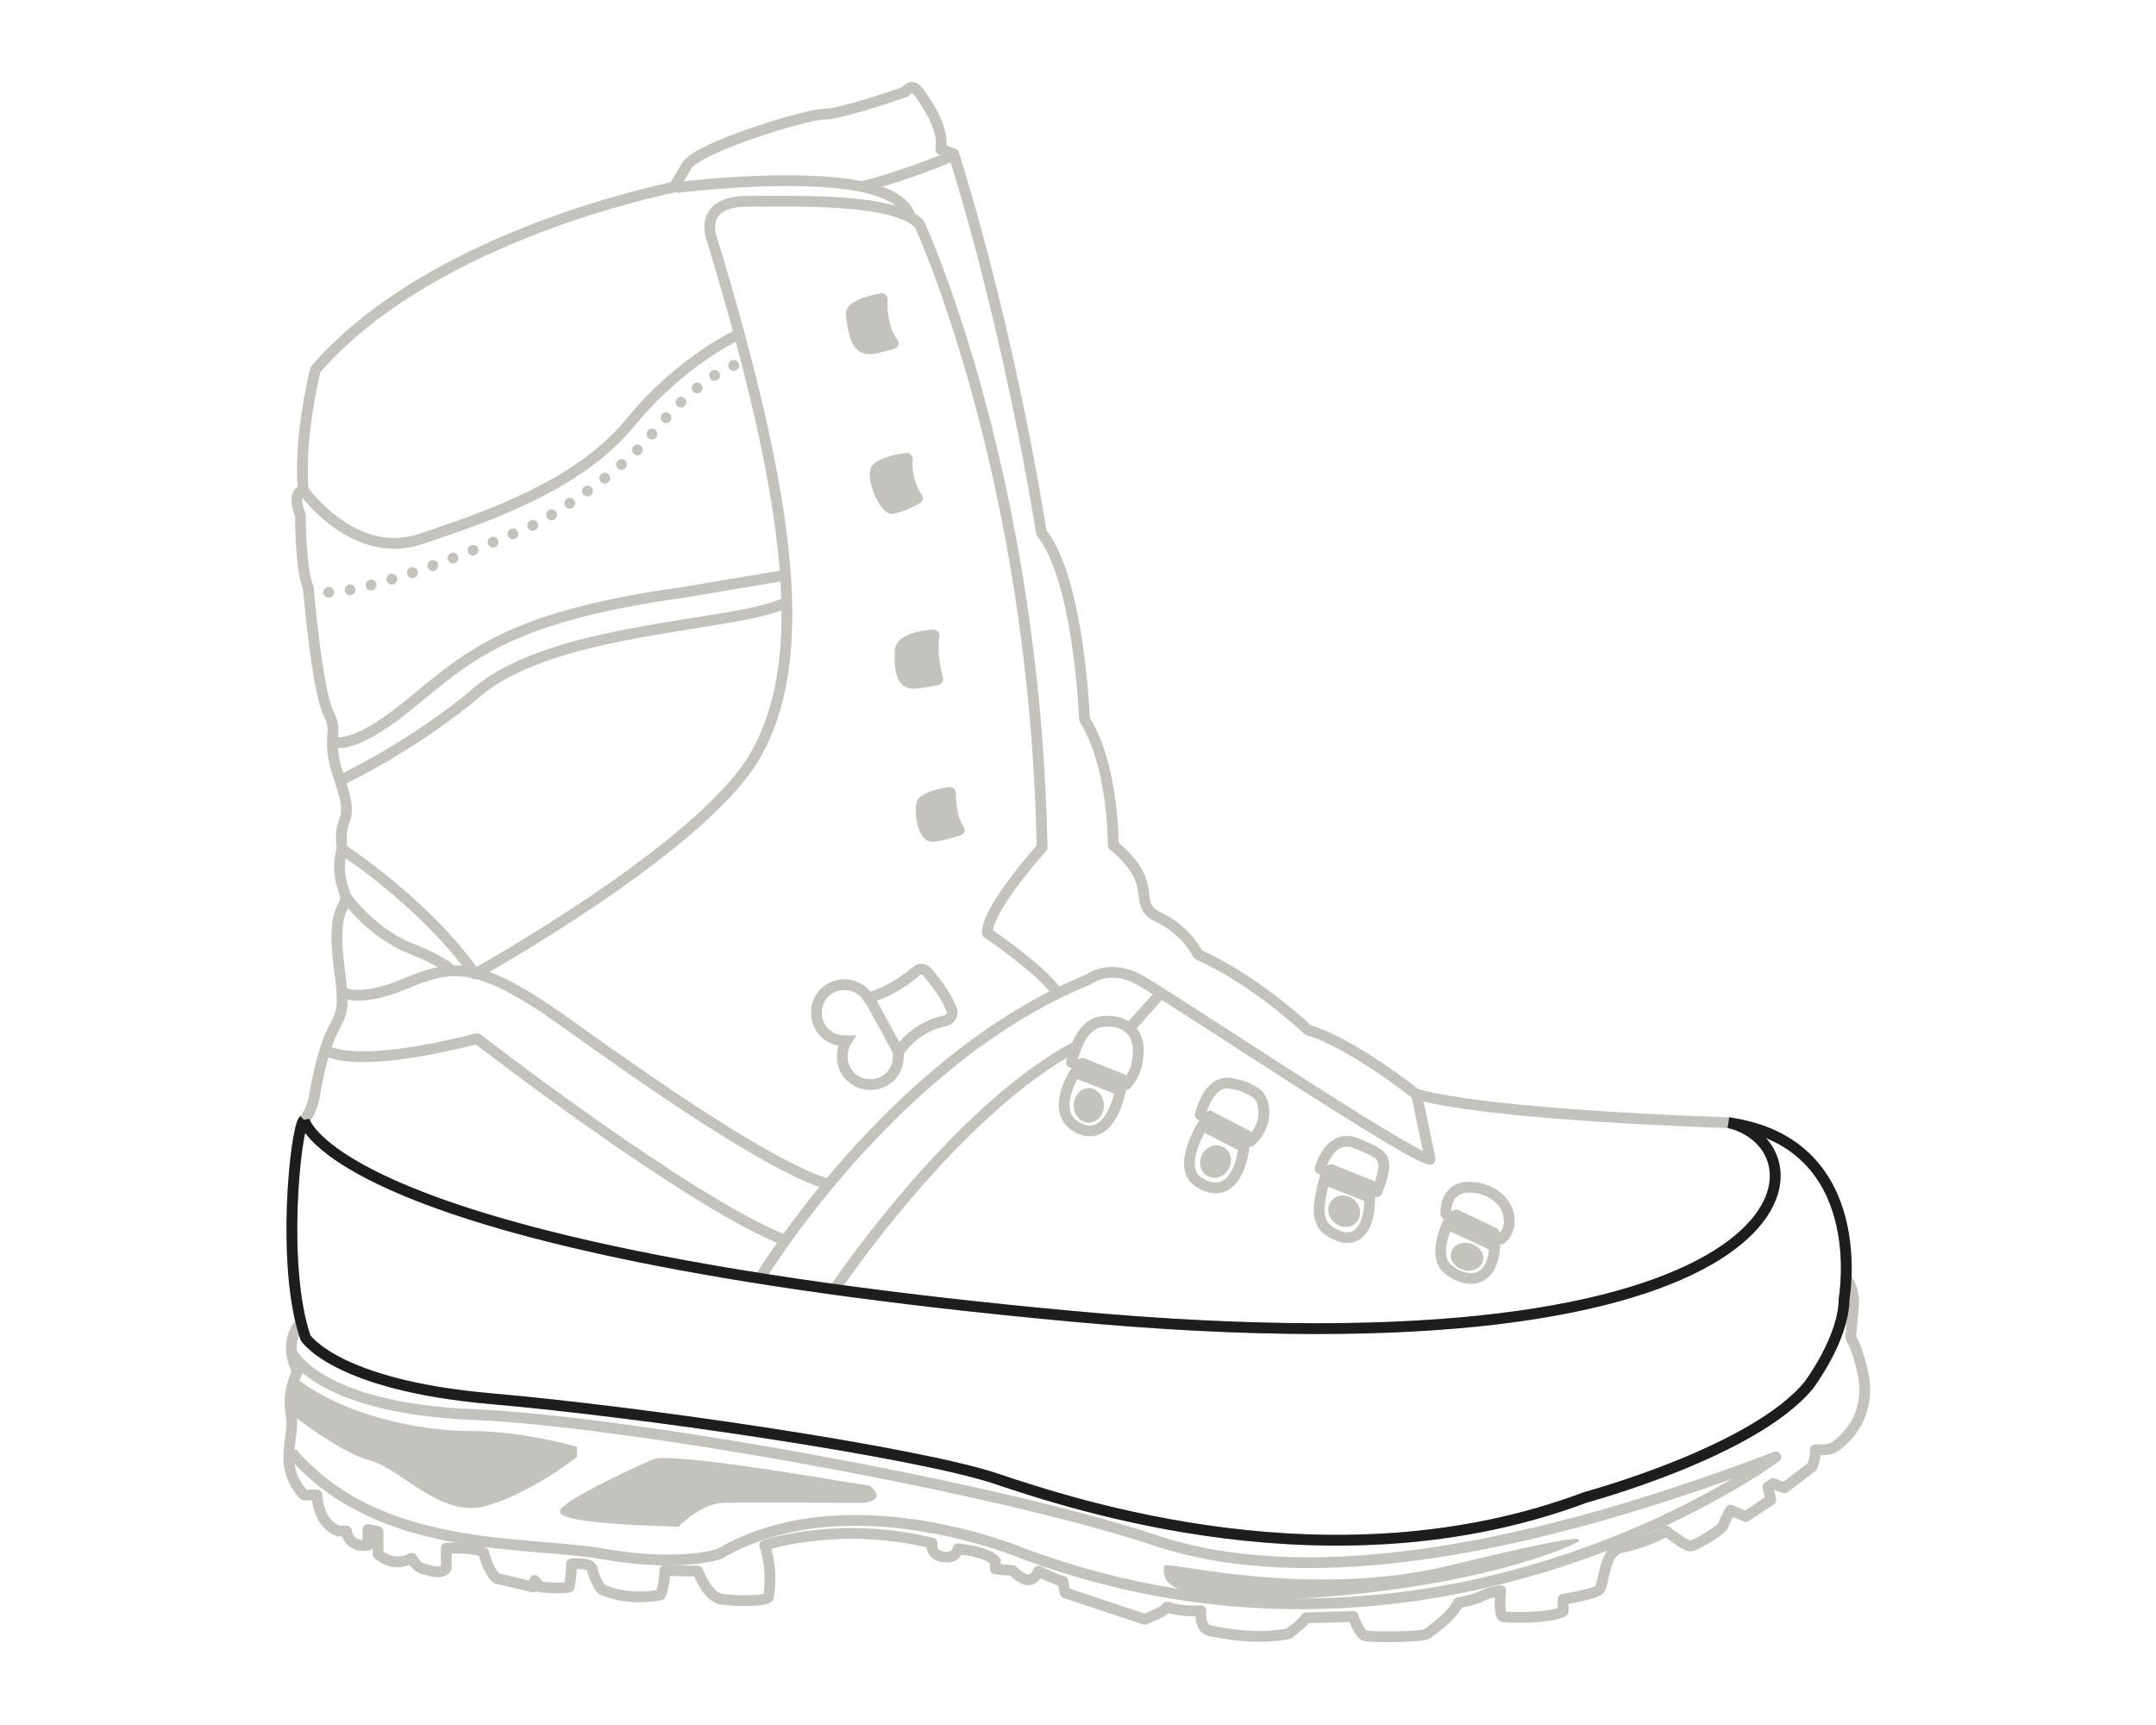 <?xml version="1.0" encoding="utf-8"?>
<!-- Generator: Adobe Illustrator 25.3.1, SVG Export Plug-In . SVG Version: 6.00 Build 0)  -->
<svg version="1.1" id="Layer_2" xmlns="http://www.w3.org/2000/svg" xmlns:xlink="http://www.w3.org/1999/xlink" x="0px" y="0px"
	 viewBox="0 0 300 240" style="enable-background:new 0 0 300 240;" xml:space="preserve">
<style type="text/css">
	.st0{fill:none;stroke:#C4C2BC;stroke-width:1.5;stroke-linejoin:round;}
	.st1{fill:none;stroke:#C4C2BC;stroke-width:1.5;stroke-linecap:round;stroke-linejoin:round;stroke-dasharray:0,3;}
	.st2{fill:none;stroke:#C4C2BC;stroke-width:1.5;stroke-miterlimit:10;}
	.st3{fill:none;stroke:#C4C2BC;stroke-miterlimit:10;}
	.st4{fill:#C4C2BC;}
	.st5{display:none;}
	.st6{display:inline;fill:none;stroke:#1D1D1D;stroke-width:1.5;stroke-linejoin:round;}
	.st7{display:inline;fill:none;stroke:#1D1D1D;stroke-width:1.5;stroke-linecap:round;stroke-linejoin:round;stroke-dasharray:0,3;}
	.st8{fill:none;stroke:#1D1D1D;stroke-width:1.5;stroke-linejoin:round;}
	.st9{display:inline;fill:#1D1D1D;}
</style>
<g>
	<path class="st0" d="M43.9,51.4c0,0-2.4,9.5-1.7,16.8c0,0-1.7,0.1-0.4,3.5c0,0,0,7.6,1.1,10.1c0,0,1.2,14.2,2.8,17.4
		c1.6,3.2-0.6,2.9,1.6,9.4s-0.3,4.2,0.3,9.5c0,0-0.9,2.7,0.2,5.7c1.2,3-1.9,0.9-0.6,10.9c1.4,10-1,4-3.4,17.5c0,0-0.3,2.4-1.5,3.6
		s-3.2,20.4,0.2,30.3c0,0,4.1,6.6,25.8,8.5s59.4,7.5,70.2,11.1c10.8,3.6,47.1,15.8,82.2,2.6c0,0,23.4-6.3,31-15.6
		c0,0,4.9-6.5,4.9-12c0,0,3.9-21.7-16.1-24.5c0,0-33.2-1-43.5-4c0,0-8.9-7.1-15-8.9c0,0-7.2-6.9-15.3-10.5c0,0-1.5-3.3-5.5-5.2
		c-4-1.9,0.5-4.4-6.3-10c0,0,0.1-11.1-4-17.5c0,0-0.7-19.4-6-26c0,0-4-26.4-12.2-52.7l-1.8-0.6c0,0,0.6-2.1-1.5-5.6
		s-2.4-3.5-3.5-2.4c0,0-8.8,3.1-11.3,3.1c-2.5,0-17.4,4.6-19,7.1l-1.8,3C94.1,26.1,60.6,32.2,43.9,51.4z"/>
	<path class="st0" d="M94.1,26.1c0,0,16.5-2.1,26-0.1c3.3,0.7,5.8,2,6.5,4"/>
	<path class="st0" d="M132.9,21.5c0,0-6,2.7-12.7,4.4"/>
	<path class="st0" d="M42.2,68.2c0,0,7,9.9,16.3,6.8s22.1-7.5,29.2-16.2s15.1-12.3,15.1-12.3"/>
	<path class="st0" d="M47.5,138c0,0,2.3,1.6,8.8-1.1s10-3.5,22.3,5.3s28.5,20.1,36.7,22.6"/>
	<path class="st0" d="M48,124.6c0,0,3.5,5.1,9,7.3c5.5,2.2,5.8,3.2,5.8,3.2"/>
	<path class="st0" d="M47.5,118.1c0,0,11.4,7.3,18.6,17.4c0,0,31.6-17.5,39-30.4c7.4-12.9,5.5-33.8-6-71.7c0,0-2.3-5.4,5-5.4
		c7.3,0,20-0.4,23.8,3.1c0,0,16.1,34.6,17.1,86.8c0,0-7.8,8.7-7.6,11.9c0,0,8.6,5.9,9.7,8.5"/>
	<path class="st0" d="M105.7,177.9c0,0,18.4-30.5,45.7-41.6c0,0,2.9-2.3,7.1,0s37.9,24.9,40.5,25l-1.9-9.1"/>
	<path class="st0" d="M45.2,146c0,0,3.1,3.1,21.2-1.5c0,0,29.4,22.8,42.9,28.1"/>
	<path class="st0" d="M156.9,142.8c0.2,0,0.4-0.1,0.6-0.1l4-4.5"/>
	<path class="st0" d="M116.1,179.4c0,0,16.7-24.9,33.8-33.9"/>
	<path class="st0" d="M46.2,103.1c0,0,2.2,1.8,10.4-4.8s13.3-12.4,38.6-15.9l14.2-2.4"/>
	<path class="st0" d="M47.3,108.6c0,0,10.1-4.7,19.2-12.4c10.8-9.1,36.4-9,42.9-12.4"/>
	<path class="st0" d="M42.3,155.8c0,0,3.6,17.8,106.5,27.3c102.9,9.6,106.7-23.2,91.8-26.9"/>
	<path class="st0" d="M41.9,184c0,0-2.7,2.5-0.5,6.8c0,0-1.5,2.7-0.9,6s-2,7,1.8,11.2h1.8c0,0,0.1,4,3,5h1.1c0,0,0.1,2.3,3,2v-2.2
		l1.4,0.3v3.1c0,0,1.9,2,4.7,0.6c0,0,0.6,1.2,1.4,1.4s2.6,1,3.4,0v-2.8c0,0,4.1-0.2,5.2,0.6c0,0,0.6,2.6,1.8,3.6l5.1,1.2l0.2-0.9
		l0.8,0.9c0,0,3,0.3,4,0c0,0,0.4-2.1,0.3-3.2c0,0,2.8-0.3,2.9,0.7c0.2,1,1.1,2.9,1.5,2.9c0,0,3.2,1.6,8,0.7c0,0,0.6-1.3,0.6-3.4
		l4.6,0.1c0,0,1.3,3.6,3.3,3.9c2,0.3,6.3,0.3,6.5-0.3s0.6-4-0.5-7.2c0,0,10.3-3.5,23.3-0.3c0,0-0.4,1.6,1.5,1.9
		c1.9,0.3,2.1-1.1,2.1-1.1s4,0.3,5.2,1.7v1.1l2.4,0.2c0,0,1.1,1.2,2.1,1.3c1,0.1,1.5-1.2,1.5-1.2s2.9,1.4,3.4,1.4l0.3,1.6l11.1,3.7
		c0,0,3-1.2,3.1-1.7c0,0,2.2,0.7,4.7,0.5c0,0-0.3,2.5,1.3,2.8s6.3,1.3,10.9,0.4c0,0,2.3-1.7,2.4-2.2l6.6-0.2c0,0,0.8,2.5,1.7,2.7
		s8,0.2,8.6-0.3s3.4-2.3,4.3-4.3c0,0,2.3-0.4,3.2-0.9s2.7-0.8,2.7-0.8s-0.3,3.4,0.3,3.6c0.6,0.2,6.6,0.3,8.4-0.7v-1.7
		c0,0,4.6-0.7,5.1-1.4c0.6-0.8,0.6-5.4,3-5.8c2.4-0.4,5.9-1.9,6.2-2.3c0,0,2.7,2.1,3.4,2.1c0.7,0,4.6-2.4,4.6-2.9
		c0.1-0.5,1-2.1,1-2.1l2.1,0.9l3.5-2.3l-0.4-1.8l0.7-0.5l1.6,0.6l3.8-2.9c0,0,0.5-0.8,0.5-2.4c0,0,1.6,0.1,2.3-0.2
		c0.7-0.3,6-3.8,4.2-11c-1.8-7.1-1.8-1.3-1.2-8.8c0,0,0.3-2.3-1.2-4.1"/>
	<path class="st0" d="M40.6,188.2c0,0,3.6,7.7,25.2,8.6c21.5,0.9,73.1,10.2,94.9,17.5s53.1,1.1,86.4-11.6c0,0-46.8,34.9-104.6,13.5
		c0,0-24.6-10.5-42.4,0c0,0-5.3,1.9-16.2,0c-10.9-1.9-31.2,0-43.3-14.1"/>
	<path class="st1" d="M42.9,81.8c0,0,1.7,4.2,31.9-9c0,0,10.8-6.1,16-12.5c7.7-9.5,13.1-10,13.1-10"/>
	<path class="st2" d="M132.4,140.4c-0.9-2.2-2.5-4.1-3.4-5.2c-0.4-0.4-1.1-0.5-1.5-0.1c-3.7,3.2-6.5,3.6-6.7,3.7
		c-0.7-1.1-1.9-1.8-3.3-1.8c-2.2,0-3.9,1.7-3.9,3.9s1.7,3.9,3.9,3.9c0.1,0,0.2,0,0.3,0c-0.4,0.6-0.6,1.4-0.6,2.2
		c0,2.2,1.7,3.9,3.9,3.9c2.2,0,3.9-1.7,3.9-3.9c0-0.2,0-0.6,0-0.6c2-3,5-4.1,6.6-4.4C132.3,141.8,132.7,141.1,132.4,140.4z"/>
	<path class="st2" d="M149.6,149.2c0,0-3.8,5.8,0.6,7.8c4.4,2,5.7-5.3,5.7-5.3L149.6,149.2z"/>
	<path class="st2" d="M167.3,156.6c0,0-3.6,5.8-0.6,7.8c3.1,2.1,5.7,0.4,6.4-4.8L167.3,156.6z"/>
	<path class="st2" d="M184.3,164.1c0,0-1,3.5-0.7,5s1,2.2,2.8,2.9c1.8,0.7,4.2-0.2,4.2-5.4L184.3,164.1z"/>
	<path class="st2" d="M201.4,170.3c0,0-2.1,4.4,0,6.2c2.1,1.9,6.2,2.6,6.6-3.1L201.4,170.3z"/>
	<path class="st3" d="M207.5,172.6l-5.3-2.5c-0.2-0.1-0.2-0.3-0.2-0.4l0.3-0.7c0.1-0.2,0.3-0.2,0.4-0.2l5.3,2.5
		c0.2,0.1,0.2,0.3,0.2,0.4l-0.3,0.7C207.9,172.6,207.7,172.7,207.5,172.6z"/>
	<path class="st3" d="M173,159l-5.2-2.7c-0.2-0.1-0.2-0.3-0.1-0.4l0.4-0.7c0.1-0.2,0.3-0.2,0.4-0.1l5.2,2.7c0.2,0.1,0.2,0.3,0.1,0.4
		l-0.4,0.7C173.3,159,173.2,159.1,173,159z"/>
	<path class="st3" d="M155.7,151.2l-5.5-2.2c-0.2-0.1-0.2-0.2-0.2-0.4l0.3-0.7c0.1-0.2,0.2-0.2,0.4-0.2l5.5,2.2
		c0.2,0.1,0.2,0.2,0.2,0.4l-0.3,0.7C156,151.2,155.8,151.3,155.7,151.2z"/>
	<path class="st0" d="M205.2,170.7l-4-1.8c0,0-0.4-4,3.7-3.7c1.7,0.1,3.3,0.9,4.3,2.2c0.6,0.8,0.9,1.9,0.8,2.9
		c-0.1,0.6-0.5,1.8-1.2,2.1L205.2,170.7z"/>
	<path class="st3" d="M190.3,166.1l-5.5-2.2c-0.2-0.1-0.2-0.2-0.2-0.4l0.3-0.8c0.1-0.2,0.2-0.2,0.4-0.2l5.5,2.2
		c0.2,0.1,0.2,0.2,0.2,0.4l-0.3,0.8C190.7,166.1,190.5,166.1,190.3,166.1z"/>
	<path class="st0" d="M187.9,164.3l-4.2-1.7c0,0,1.3-5.1,5.1-3.5c3.8,1.6,4.7,1.8,2.8,6.7L187.9,164.3z"/>
	<path class="st0" d="M170.7,157l-3.7-1.9c0,0,1.1-4.7,4-4.4c1.6,0.2,2.7,0.7,3.5,1.2c0.7,0.4,1.2,1.2,1.3,2
		c0.2,1.2,0.1,3.1-1.8,4.9L170.7,157z"/>
	<path class="st0" d="M158.4,146.2c-0.1,2.3-0.5,3.2-1.7,4.7l-3.5-1.4l-4.1-1.7c0,0,0.2-1,0.7-2.2c0.6-1.6,1.8-3.4,3.8-3.5
		c1.5-0.1,2.5,0.2,3.3,0.8C158,143.6,158.4,144.9,158.4,146.2z"/>
	<line class="st2" x1="120.9" y1="138.8" x2="125" y2="146.3"/>
	<path class="st4" d="M40.6,196.8c0,0,6.7,5.3,10.9,6.4c4.2,1.1,9.7,7.9,15.8,6.4c6.1-1.5,13-6.9,13-6.9v-1.4c0,0-7.4-2.2-14.8-2.2
		s-17.7-2.2-24.5-7.5"/>
	<path class="st4" d="M90.7,203.1c0,0-12.9,5.7-12.8,7.2c0.1,1.5,9.5,1.9,16.5,2.1c0,0,3.1-3.2,6.2-3.3c3.1-0.1,19.6,0,19.6,0
		s3.4-0.3,0.8-2.4C120.9,206.8,92.8,201.7,90.7,203.1z"/>
	<path class="st4" d="M162.1,219.4c0,0-0.4-1,0-1.6c0.4-0.6,20.3,4.7,39.6,0c19.4-4.7,18-3.7,18-3.4c0,0.3-11.7,5.8-34.5,7.7
		C162.4,224.1,162.1,219.4,162.1,219.4z"/>
	<ellipse class="st4" cx="151.5" cy="153.8" rx="2.1" ry="2.4"/>
	
		<ellipse transform="matrix(0.456 -0.89 0.89 0.456 -51.804 238.422)" class="st4" cx="169.1" cy="161.6" rx="2.3" ry="2.1"/>
	<path class="st4" d="M123.5,41.6c0-0.5-0.4-0.8-0.9-0.8c-1.7,0.3-5.2,1.1-4.9,3.1c0.4,2.7,0.7,5.9,4.1,5.3c1.3-0.3,2.2-0.5,2.7-0.7
		c0.5-0.2,0.7-0.7,0.4-1.2C124.2,46.5,123.4,44.6,123.5,41.6z"/>
	<path class="st4" d="M127,63.9c0-0.5-0.4-0.9-0.9-0.9c-1.6,0.2-4.7,0.9-5,2.3c-0.5,2,1.5,6.3,3,6.2c1.1-0.1,2.9-0.9,3.9-1.5
		c0.4-0.2,0.5-0.7,0.3-1.1C127.7,68.1,126.8,66.2,127,63.9z"/>
	<path class="st4" d="M130.7,88.5c0.1-0.5-0.3-0.9-0.8-0.9c-1.8,0.1-5.3,0.6-5.4,3c-0.1,3.1,0.3,5.5,3.2,5.2
		c1.4-0.2,2.3-0.4,2.9-0.5c0.4-0.1,0.7-0.5,0.6-1C130.9,93.2,130.4,91,130.7,88.5z"/>
	<path class="st4" d="M133,110.3c0-0.5-0.4-0.8-0.9-0.8c-1.5,0.2-4.4,0.8-4.6,2.3c-0.3,2.1,0.4,5.5,2.4,5.3c1.3-0.1,2.8-0.6,3.8-0.9
		c0.5-0.2,0.7-0.7,0.4-1.1C133.6,114.3,133,112.8,133,110.3z"/>
	<ellipse transform="matrix(0.663 -0.749 0.749 0.663 -63.217 196.802)" class="st4" cx="187" cy="168.6" rx="2.1" ry="2.3"/>
	
		<ellipse transform="matrix(0.284 -0.959 0.959 0.284 -21.464 320.938)" class="st4" cx="204.1" cy="174.8" rx="1.9" ry="2.3"/>
</g>
<g class="st5">
	<path class="st6" d="M197.1,152.2c0,0-8.9-7.1-15-8.9c0,0-7.2-6.9-15.3-10.5c0,0-1.5-3.3-5.5-5.2c-4-1.9,0.5-4.4-6.3-10
		c0,0,0.1-11.1-4-17.5c0,0-0.7-19.4-6-26c0,0-4-26.4-12.2-52.7l-1.8-0.6c0,0,0.6-2.1-1.5-5.6s-2.4-3.5-3.5-2.4c0,0-8.8,3.1-11.3,3.1
		c-2.5,0-17.4,4.6-19,7.1l-1.8,3c0,0-33.6,6.2-50.2,25.3c0,0-2.4,9.5-1.7,16.8c0,0-1.7,0.1-0.4,3.5c0,0,0,7.6,1.1,10.1
		c0,0,1.2,14.2,2.8,17.4c1.6,3.2-0.6,2.9,1.6,9.4s-0.3,4.2,0.3,9.5c0,0-0.9,2.7,0.2,5.7c1.2,3-1.9,0.9-0.6,10.9
		c0.2,1.4,0.3,2.5,0.4,3.4"/>
	<path class="st6" d="M94.1,26.1c0,0,16.5-2.1,26-0.1c3.3,0.7,5.8,2,6.5,4"/>
	<path class="st6" d="M132.9,21.5c0,0-6,2.7-12.7,4.4"/>
	<path class="st6" d="M42.2,68.2c0,0,7,9.9,16.3,6.8s22.1-7.5,29.2-16.2s15.1-12.3,15.1-12.3"/>
	<path class="st6" d="M48,124.6c0,0,3.5,5.1,9,7.3c5.5,2.2,5.8,3.2,5.8,3.2"/>
	<path class="st6" d="M47.5,118.1c0,0,11.4,7.3,18.6,17.4c0,0,31.6-17.5,39-30.4c7.4-12.9,5.5-33.8-6-71.7c0,0-2.3-5.4,5-5.4
		c7.3,0,20-0.4,23.8,3.1c0,0,16.1,34.6,17.1,86.8c0,0-7.8,8.7-7.6,11.9c0,0,8.6,5.9,9.7,8.5"/>
	<path class="st6" d="M46.2,103.1c0,0,2.2,1.8,10.4-4.8s13.3-12.4,38.6-15.9l14.2-2.4"/>
	<path class="st6" d="M47.3,108.6c0,0,10.1-4.7,19.2-12.4c10.8-9.1,36.4-9,42.9-12.4"/>
	<path class="st7" d="M42.9,81.8c0,0,1.7,4.2,31.9-9c0,0,10.8-6.1,16-12.5c7.7-9.5,13.1-10,13.1-10"/>
	<path class="st6" d="M47.5,137.6l0,0.4c0,0,2.3,1.6,8.8-1.1s10-3.5,22.3,5.3s28.3,20,36.5,22.6h0.2c8-9.7,20.6-22.2,36.1-28.5
		c0,0,2.9-2.3,7.1,0s37.9,24.9,40.5,25l-1.9-9.1"/>
	<path class="st6" d="M240.6,156.2c0,0-33.2-1-43.5-4"/>
	<path class="st6" d="M47.5,137.7c0.4,5.7-1.6,2.6-3.7,14.4c0,0-0.3,2.4-1.5,3.6"/>
	<path class="st6" d="M47.5,138c0,0,2.3,1.6,8.8-1.1s10-3.5,22.3,5.3s28.5,20.1,36.7,22.6"/>
	<path class="st6" d="M105.7,177.9c0,0,18.4-30.5,45.7-41.6c0,0,2.9-2.3,7.1,0s37.9,24.9,40.5,25l-1.9-9.1"/>
	<path class="st6" d="M45.2,146c0,0,3.1,3.1,21.2-1.5c0,0,29.4,22.8,42.9,28.1"/>
	<line class="st6" x1="157.6" y1="142.7" x2="161.6" y2="138.2"/>
	<path class="st6" d="M116.1,179.4c0,0,15.8-23.7,32.4-33.2"/>
	<path class="st6" d="M42.3,155.8c0,0,3.6,17.8,106.5,27.3c102.9,9.6,106.7-23.2,91.8-26.9"/>
</g>
<g>
	<path class="st8" d="M42.3,155.8c-1.2,1.2-3.2,20.4,0.2,30.3c0,0,4.1,6.6,25.8,8.5s59.4,7.5,70.2,11.1c10.8,3.6,47.1,15.8,82.2,2.6
		c0,0,23.4-6.3,31-15.6c0,0,4.9-6.5,4.9-12c0,0,3.9-21.7-16.1-24.5"/>
	<path class="st8" d="M105.7,177.9"/>
	<path class="st8" d="M42.3,155.8c0,0,3.6,17.8,106.5,27.3c102.9,9.6,106.7-23.2,91.8-26.9"/>
</g>
<g class="st5">
	<path class="st9" d="M40.6,196.8c0,0,6.7,5.3,10.9,6.4c4.2,1.1,9.7,7.9,15.8,6.4c6.1-1.5,13-6.9,13-6.9v-1.4c0,0-7.4-2.2-14.8-2.2
		s-17.7-2.2-24.5-7.5"/>
	<path class="st9" d="M90.7,203.1c0,0-12.9,5.7-12.8,7.2c0.1,1.5,9.5,1.9,16.5,2.1c0,0,3.1-3.2,6.2-3.3c3.1-0.1,19.6,0,19.6,0
		s3.4-0.3,0.8-2.4C120.9,206.8,92.8,201.7,90.7,203.1z"/>
	<path class="st9" d="M162.1,219.4c0,0-0.4-1,0-1.6c0.4-0.6,20.3,4.7,39.6,0c19.4-4.7,18-3.7,18-3.4c0,0.3-11.7,5.8-34.5,7.7
		C162.4,224.1,162.1,219.4,162.1,219.4z"/>
	<path class="st6" d="M243.9,204.7c0,0,14.3-7.3,15.4-14.3c-1.8-7.1-1.8-1.3-1.2-8.8c0,0,0.3-2.3-1.2-4.1l0-0.2
		c-0.1,2.1-0.3,3.4-0.3,3.4c0,5.5-4.9,12-4.9,12c-7.6,9.2-31,15.6-31,15.6c-35.1,13.2-71.4,1-82.2-2.6c-10.8-3.6-48.5-9.2-70.2-11.1
		s-25.8-8.5-25.8-8.5c-0.2-0.7-0.4-1.3-0.6-2.1c0,0-1.5,1.4-1.4,3.9l0,0.2c0,0,3.6,7.7,25.2,8.6c21.5,0.9,73.1,10.2,94.9,17.5
		s53.1,1.1,86.4-11.6c0,0-46.8,34.9-104.6,13.5c0,0-24.6-10.5-42.4,0c0,0-5.3,1.9-16.2,0c-10.9-1.9-31.2,0-43.3-14.1l-0.3-0.3
		c0.1-1.7,0.6-3.4,0.3-4.9c-0.6-3.2,0.9-6,0.9-6c-0.6-1.1-0.8-2-0.9-2.9"/>
</g>
<g class="st5">
	<path class="st6" d="M40.6,202c12.1,14.1,32.4,12.2,43.3,14.1c10.9,1.9,16.2,0,16.2,0c17.8-10.5,42.4,0,42.4,0
		c49.1,18.1,90.2-4.3,101.5-11.5c0,0,14.3-7.3,15.4-14.3c1.8,7.1-3.5,10.6-4.2,11c-0.7,0.3-2.3,0.2-2.3,0.2c0.1,1.6-0.5,2.4-0.5,2.4
		l-3.8,2.9l-1.6-0.6l-0.7,0.5l0.4,1.8l-3.5,2.3L241,210c0,0-1,1.6-1,2.1c-0.1,0.5-3.9,2.9-4.6,2.9c-0.7,0-3.4-2.1-3.4-2.1
		c-0.3,0.4-3.8,1.9-6.2,2.3c-2.4,0.4-2.4,5.1-3,5.8c-0.6,0.8-5.1,1.4-5.1,1.4v1.7c-1.9,1-7.8,0.9-8.4,0.7c-0.6-0.2-0.3-3.6-0.3-3.6
		s-1.8,0.3-2.7,0.8s-3.2,0.9-3.2,0.9c-0.9,2-3.7,3.8-4.3,4.3s-7.6,0.5-8.6,0.3s-1.7-2.7-1.7-2.7l-6.6,0.2c-0.1,0.6-2.4,2.2-2.4,2.2
		c-4.6,0.9-9.4-0.1-10.9-0.4s-1.3-2.8-1.3-2.8c-2.5,0.2-4.7-0.5-4.7-0.5c-0.1,0.5-3.1,1.7-3.1,1.7l-11.1-3.7l-0.3-1.6
		c-0.5,0-3.4-1.4-3.4-1.4s-0.6,1.3-1.5,1.2c-1-0.1-2.1-1.3-2.1-1.3l-2.4-0.2v-1.1c-1.2-1.4-5.2-1.7-5.2-1.7s-0.2,1.4-2.1,1.1
		c-1.9-0.3-1.5-1.9-1.5-1.9c-13-3.2-23.3,0.3-23.3,0.3c1.1,3.2,0.7,6.6,0.5,7.2s-4.5,0.5-6.5,0.3c-2-0.3-3.3-3.9-3.3-3.9l-4.6-0.1
		c0,2-0.6,3.4-0.6,3.4c-4.9,0.9-8-0.7-8-0.7c-0.4,0-1.3-1.8-1.5-2.9c-0.2-1-2.9-0.7-2.9-0.7c0.1,1.1-0.3,3.2-0.3,3.2
		c-0.9,0.3-4,0-4,0l-0.8-0.9l-0.2,0.9l-5.1-1.2c-1.2-1-1.8-3.6-1.8-3.6c-1.2-0.8-5.2-0.6-5.2-0.6v2.8c-0.8,1-2.6,0.2-3.4,0
		s-1.4-1.4-1.4-1.4c-2.8,1.4-4.7-0.6-4.7-0.6V213l-1.4-0.3v2.2c-2.8,0.3-3-2-3-2h-1.1c-3-1-3-5-3-5h-1.8c-2-2.2-2.3-4.3-2.1-6.2
		L40.6,202z"/>
</g>
</svg>
